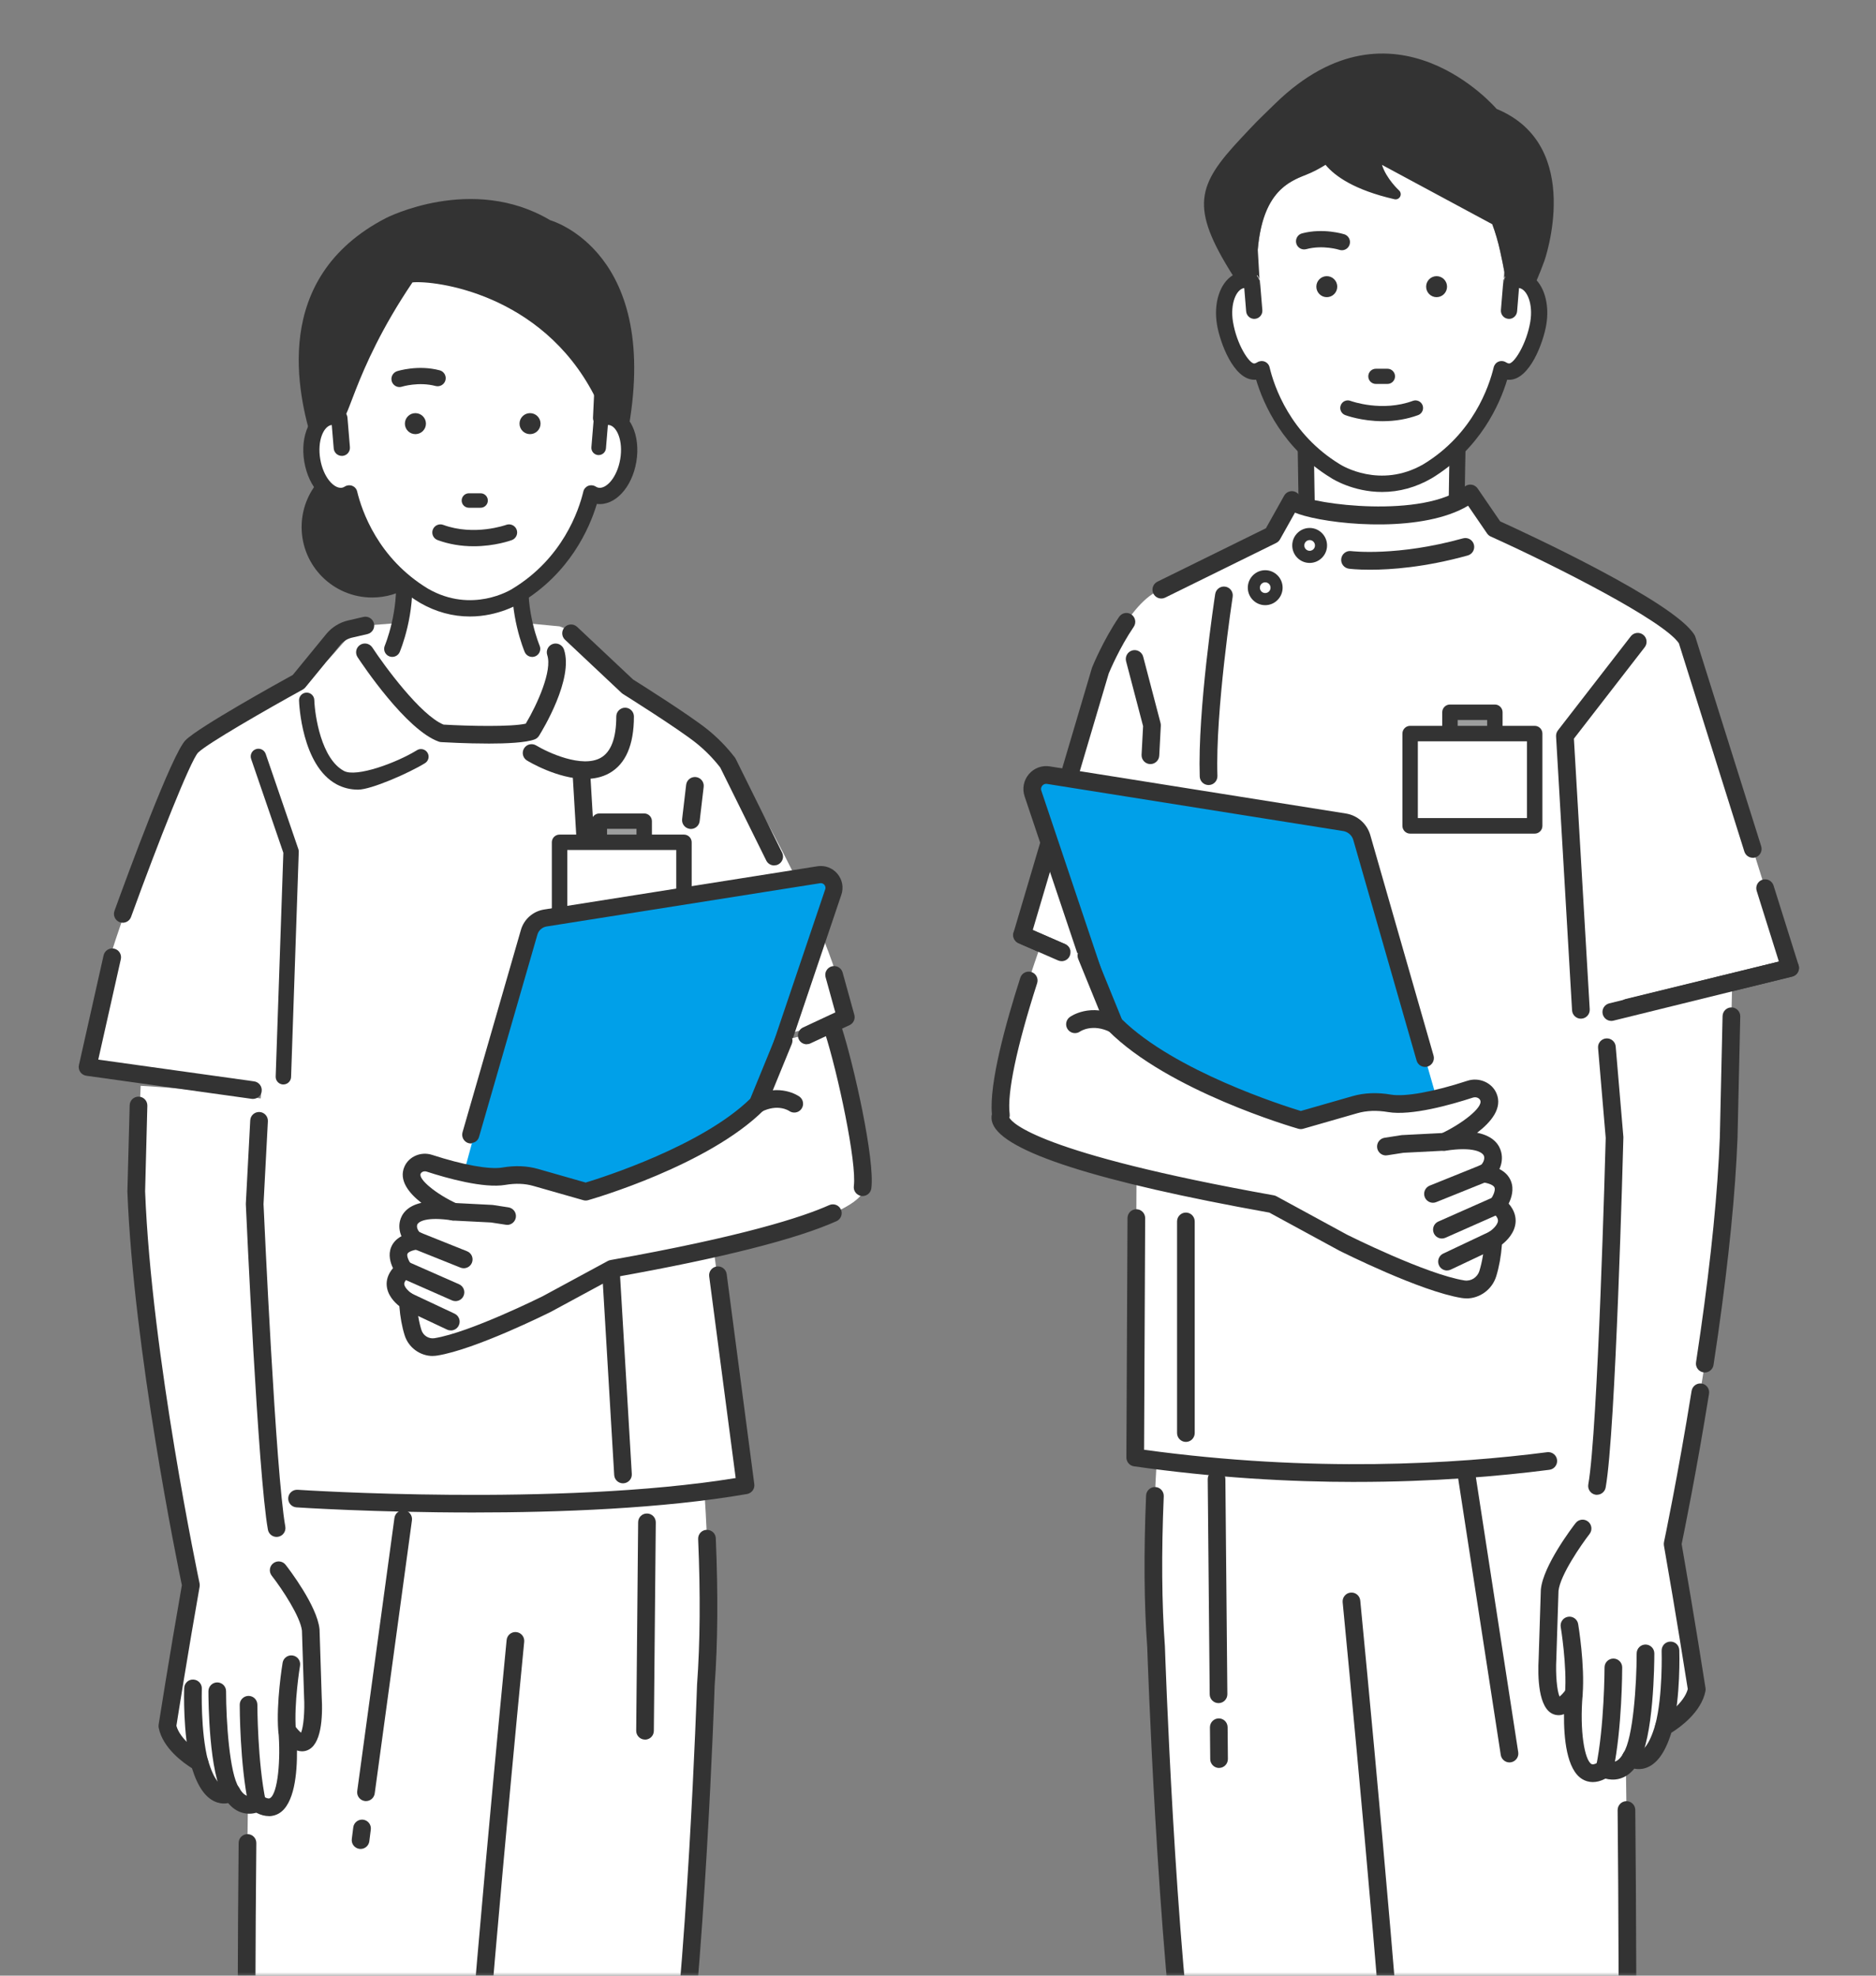 <svg width="283" height="298" viewBox="0 0 283 298" fill="none" xmlns="http://www.w3.org/2000/svg">
<rect x="0" y="0" width="283" height="298" fill="#808080" stroke="none"/>
<mask id="mask0_1174_180486" style="mask-type:alpha" maskUnits="userSpaceOnUse" x="0" y="0" width="283" height="298">
<rect width="283" height="298" fill="white"/>
</mask>
<g mask="url(#mask0_1174_180486)">
<g clip-path="url(#clip0_1174_180486)">
<path d="M52.68 74.419C52.403 74.592 52.105 74.717 51.784 74.771C50.453 74.993 49.106 74.055 48.167 72.466C46.505 74.337 45.5 76.8 45.5 79.501C45.5 85.37 50.263 90.127 56.14 90.127C58.247 90.127 60.214 89.514 61.865 88.457C55.477 83.651 53.321 77.109 52.675 74.419H52.68Z" fill="#333333"/>
<path d="M60.298 77.711C60.298 77.711 64.334 97.445 54.562 106.351H83.881C83.881 106.351 76.657 103.807 78.993 77.499L60.298 77.711Z" fill="white"/>
<path d="M105.058 397.243C101.517 395.789 98.649 394.515 96.303 393.3C98.85 392.052 100.067 390.837 100.067 390.837C93.653 376.604 101.49 321.081 101.49 321.081C105.053 297.594 106.481 254.173 106.481 254.173C107.215 244.301 106.818 233.306 106.259 224.947C110.294 224.443 112.461 224.041 112.461 224.041L103.831 160.149L128.636 153.211L127.588 153.434C126.528 141.072 109.887 113.869 109.887 113.869C107.149 109.53 97.824 104.995 94.332 102.701C93.479 102.142 92.539 101.328 91.752 100.347C90.872 99.245 90.095 98.068 89.476 97.385C88.287 96.078 86.065 95.074 84.403 94.478L76.707 93.751C72.628 93.365 68.527 93.333 64.443 93.642L55.112 94.358C53.108 95.02 51.31 97.607 49.849 99.126C48.627 100.401 46.916 101.925 45.031 102.847C39.687 105.462 28.134 112.947 26.945 116.055C26.945 116.055 13.454 149.105 12.395 161.467L39.432 164.678L32.898 224.551L37.878 225.175C36.765 236.224 38.058 248.477 38.058 248.477C36.635 269.833 37.346 368.771 37.346 368.771L38.769 395.816C40.257 396.625 41.767 397.27 43.277 397.769C43.451 399.988 44.114 402.928 45.9 406.491C45.9 406.491 46.612 408.629 46.612 415.035C46.612 415.035 43.272 435.533 66.567 432.832L71.558 427.847C71.558 427.847 73.698 420.02 67.995 411.476C67.995 411.476 64.41 407.229 64.258 397.574C66.344 396.966 68.12 396.294 69.462 395.724C68.37 398.93 68.674 402.309 73.698 403.649C73.698 403.649 82.252 403.649 86.527 407.207C86.527 407.207 99.356 417.579 112.005 411.775C114.33 410.706 115.514 408.075 114.645 405.672C113.705 403.069 111.234 399.782 105.053 397.243H105.058Z" fill="white"/>
<path d="M42.751 163.452C42.18 163.452 41.719 162.991 41.719 162.422L42.876 128.612L38.009 114.433C37.824 113.896 38.112 113.311 38.65 113.126C39.188 112.942 39.774 113.229 39.959 113.766L44.88 128.108C44.918 128.216 44.934 128.33 44.934 128.444L43.777 162.422C43.777 162.991 43.315 163.452 42.745 163.452H42.751Z" fill="#333333"/>
<path d="M42.749 163.582C42.108 163.582 41.587 163.062 41.587 162.422L42.744 128.634L37.883 114.477C37.676 113.869 37.997 113.207 38.605 113.001C38.898 112.898 39.214 112.92 39.496 113.055C39.773 113.191 39.985 113.43 40.083 113.723L45.003 128.064C45.047 128.184 45.069 128.314 45.069 128.439L43.912 162.416C43.912 163.056 43.39 163.577 42.749 163.577V163.582ZM38.985 113.202C38.888 113.202 38.79 113.218 38.692 113.251C38.22 113.413 37.97 113.923 38.133 114.395L42.999 128.574C42.999 128.574 43.005 128.601 43.005 128.618L41.848 162.427C41.848 162.926 42.25 163.327 42.749 163.327C43.249 163.327 43.651 162.926 43.651 162.427L44.808 128.449C44.808 128.352 44.791 128.254 44.759 128.157L39.838 113.815C39.762 113.587 39.599 113.403 39.382 113.299C39.257 113.24 39.121 113.207 38.985 113.207V113.202Z" fill="#333333"/>
<path d="M61.576 85.728C61.353 85.543 61.066 85.457 60.772 85.484C60.479 85.511 60.218 85.652 60.028 85.874C59.844 86.102 59.757 86.384 59.784 86.677C60.316 92.248 58.182 97.39 58.16 97.439C57.926 97.992 58.187 98.638 58.741 98.876C58.877 98.936 59.023 98.963 59.17 98.963C59.61 98.963 60.007 98.703 60.18 98.296C60.278 98.068 62.559 92.611 61.967 86.471C61.94 86.178 61.799 85.918 61.576 85.728Z" fill="#333333"/>
<path d="M59.172 99.088C59.009 99.088 58.846 99.055 58.694 98.99C58.075 98.73 57.781 98.009 58.048 97.39C58.069 97.341 60.193 92.226 59.666 86.688C59.633 86.363 59.731 86.048 59.938 85.793C60.144 85.544 60.437 85.386 60.763 85.354C61.089 85.321 61.41 85.419 61.659 85.625C61.909 85.831 62.067 86.124 62.099 86.45C62.691 92.622 60.399 98.106 60.302 98.34C60.111 98.79 59.666 99.083 59.177 99.083L59.172 99.088ZM60.883 85.603C60.85 85.603 60.818 85.603 60.79 85.603C60.53 85.63 60.296 85.75 60.133 85.951C59.97 86.151 59.889 86.401 59.916 86.661C60.454 92.264 58.303 97.434 58.281 97.482C58.075 97.976 58.303 98.546 58.797 98.757C58.917 98.806 59.047 98.833 59.177 98.833C59.568 98.833 59.921 98.6 60.074 98.242C60.171 98.014 62.436 92.584 61.855 86.477C61.828 86.216 61.708 85.983 61.507 85.82C61.334 85.674 61.116 85.598 60.888 85.598L60.883 85.603Z" fill="#333333"/>
<path d="M81.284 97.439C81.262 97.39 79.128 92.248 79.66 86.677C79.687 86.385 79.6 86.103 79.416 85.875C79.231 85.647 78.965 85.511 78.672 85.484C78.378 85.457 78.096 85.544 77.868 85.728C77.64 85.913 77.504 86.178 77.471 86.471C76.885 92.617 79.166 98.068 79.258 98.296C79.432 98.703 79.829 98.963 80.268 98.963C80.415 98.963 80.562 98.936 80.698 98.877C81.257 98.643 81.518 97.998 81.279 97.439H81.284Z" fill="#333333"/>
<path d="M80.277 99.088C79.789 99.088 79.343 98.795 79.153 98.345C79.055 98.112 76.763 92.622 77.355 86.455C77.388 86.13 77.54 85.837 77.795 85.63C78.051 85.424 78.366 85.321 78.692 85.359C79.017 85.392 79.311 85.544 79.517 85.799C79.723 86.048 79.821 86.368 79.789 86.694C79.256 92.259 81.385 97.347 81.407 97.396C81.668 98.014 81.38 98.73 80.755 98.996C80.603 99.061 80.446 99.094 80.277 99.094V99.088ZM78.567 85.603C78.344 85.603 78.127 85.679 77.953 85.826C77.752 85.994 77.627 86.222 77.605 86.482C77.024 92.584 79.289 98.019 79.387 98.247C79.539 98.605 79.892 98.839 80.283 98.839C80.413 98.839 80.538 98.811 80.663 98.763C81.157 98.556 81.391 97.982 81.179 97.488C81.152 97.428 79.007 92.291 79.544 86.661C79.571 86.401 79.49 86.151 79.327 85.951C79.164 85.75 78.93 85.625 78.67 85.603C78.637 85.603 78.605 85.603 78.572 85.603H78.567Z" fill="#333333"/>
<path d="M54.028 119.109C52.866 119.109 51.791 118.843 50.797 118.317C45.501 115.486 45.121 106.064 45.11 105.662C45.088 105.028 45.588 104.496 46.224 104.474C46.853 104.447 47.391 104.952 47.413 105.581C47.494 107.941 48.461 114.46 51.888 116.288C53.762 117.287 59.807 115.068 62.898 113.159C63.435 112.822 64.147 112.991 64.484 113.533C64.82 114.07 64.652 114.781 64.109 115.117C61.703 116.603 55.984 119.109 54.028 119.109Z" fill="#333333"/>
<path d="M63.964 89.872C55.942 85.028 53.395 77.385 52.683 74.418C52.406 74.592 52.108 74.717 51.787 74.771C49.75 75.113 47.654 72.731 47.1 69.455C46.546 66.179 47.746 63.244 49.783 62.897C50.255 62.821 50.728 62.892 51.19 63.082C55.209 48.637 59.429 43.034 61.656 41.124C70.264 37.214 84.527 47.682 90.849 59.55L90.681 63.082C91.137 62.892 91.615 62.816 92.088 62.897C94.124 63.239 95.325 66.179 94.771 69.455C94.217 72.731 92.12 75.113 90.083 74.771C89.763 74.717 89.464 74.592 89.187 74.418C88.476 77.38 85.928 85.028 77.906 89.872C77.906 89.872 71.345 94.103 63.964 89.872Z" fill="white"/>
<path d="M49.785 62.903C50.257 62.827 50.73 62.898 51.191 63.087C52.484 64.959 52.891 56.405 62.222 42.595C65.498 42.269 81.639 44.184 89.624 59.6L90.683 63.082C91.139 62.892 91.617 62.816 92.089 62.898C93.273 63.098 94.175 64.183 94.609 65.702C100.024 37.908 82.997 33.216 82.997 33.216C71.206 26.213 58.214 32.896 58.214 32.896C40.693 41.971 45.021 59.659 47.075 66.499C47.395 64.574 48.394 63.131 49.779 62.898L49.785 62.903Z" fill="#333333"/>
<path d="M62.664 62.317C63.538 62.317 64.255 63.028 64.255 63.901C64.255 64.774 63.544 65.485 62.664 65.485C61.784 65.485 61.078 64.774 61.078 63.901C61.078 63.028 61.79 62.317 62.664 62.317Z" fill="#333333"/>
<path d="M79.957 62.317C80.837 62.317 81.543 63.028 81.543 63.901C81.543 64.774 80.832 65.485 79.957 65.485C79.083 65.485 78.371 64.774 78.371 63.901C78.371 63.028 79.083 62.317 79.957 62.317Z" fill="#333333"/>
<path d="M66.972 56.491C66.825 56.236 66.586 56.057 66.303 55.982C63.094 55.13 60.068 56.074 59.944 56.112C59.368 56.296 59.047 56.914 59.232 57.495C59.379 57.951 59.797 58.26 60.28 58.26C60.394 58.26 60.503 58.243 60.611 58.206C60.639 58.2 63.175 57.419 65.739 58.102C66.325 58.254 66.928 57.907 67.086 57.321C67.162 57.039 67.124 56.741 66.972 56.486V56.491Z" fill="#333333"/>
<path d="M60.273 58.385C59.735 58.385 59.268 58.043 59.105 57.533C58.899 56.893 59.257 56.199 59.898 55.992C60.029 55.949 63.07 54.994 66.329 55.857C66.644 55.938 66.91 56.144 67.073 56.426C67.236 56.708 67.279 57.039 67.198 57.354C67.024 58.005 66.351 58.395 65.699 58.222C63.173 57.549 60.664 58.314 60.637 58.325C60.517 58.363 60.392 58.385 60.268 58.385H60.273ZM63.45 55.748C61.511 55.748 60.061 56.204 59.974 56.231C59.464 56.394 59.176 56.942 59.344 57.457C59.475 57.864 59.849 58.135 60.273 58.135C60.371 58.135 60.474 58.119 60.566 58.092C60.593 58.081 63.157 57.294 65.764 57.989C66.285 58.13 66.818 57.815 66.959 57.3C67.024 57.05 66.992 56.784 66.861 56.562C66.731 56.34 66.519 56.177 66.269 56.112C65.286 55.851 64.319 55.759 63.45 55.759V55.748Z" fill="#333333"/>
<path d="M77.824 79.93C77.612 79.366 76.977 79.078 76.412 79.284C76.363 79.3 71.551 81.014 66.82 79.284C66.25 79.078 65.62 79.366 65.408 79.935C65.305 80.212 65.321 80.51 65.441 80.776C65.566 81.042 65.783 81.242 66.06 81.345C67.733 81.958 69.547 82.267 71.459 82.267C74.668 82.267 77.08 81.378 77.178 81.34C77.455 81.237 77.672 81.031 77.791 80.765C77.911 80.499 77.922 80.201 77.819 79.924L77.824 79.93Z" fill="#333333"/>
<path d="M71.457 82.398C69.534 82.398 67.698 82.083 66.014 81.465C65.71 81.351 65.46 81.128 65.325 80.83C65.189 80.532 65.173 80.201 65.287 79.897C65.401 79.593 65.624 79.344 65.922 79.208C66.221 79.073 66.552 79.056 66.856 79.17C71.56 80.895 76.312 79.186 76.361 79.17C76.991 78.937 77.697 79.257 77.936 79.886C78.05 80.19 78.04 80.526 77.904 80.825C77.768 81.123 77.523 81.351 77.219 81.465C77.116 81.503 74.677 82.398 71.457 82.398ZM66.438 79.344C66.297 79.344 66.161 79.376 66.031 79.436C65.792 79.544 65.613 79.74 65.526 79.984C65.433 80.228 65.444 80.494 65.553 80.727C65.662 80.966 65.857 81.145 66.101 81.231C67.758 81.839 69.561 82.148 71.457 82.148C74.639 82.148 77.035 81.269 77.132 81.231C77.377 81.139 77.572 80.96 77.676 80.722C77.784 80.483 77.79 80.222 77.703 79.978C77.513 79.479 76.953 79.224 76.448 79.409C76.399 79.425 71.587 81.172 66.769 79.409C66.661 79.371 66.547 79.349 66.433 79.349L66.438 79.344Z" fill="#333333"/>
<path d="M70.736 76.463H72.501C73.034 76.463 73.468 76.03 73.468 75.498C73.468 74.966 73.034 74.532 72.501 74.532H70.736C70.204 74.532 69.769 74.966 69.769 75.498C69.769 76.03 70.204 76.463 70.736 76.463Z" fill="#333333"/>
<path d="M72.501 76.588H70.736C70.133 76.588 69.644 76.1 69.644 75.498C69.644 74.896 70.133 74.408 70.736 74.408H72.501C73.104 74.408 73.593 74.896 73.593 75.498C73.593 76.1 73.104 76.588 72.501 76.588ZM70.736 74.657C70.275 74.657 69.894 75.037 69.894 75.498C69.894 75.959 70.275 76.339 70.736 76.339H72.501C72.963 76.339 73.343 75.959 73.343 75.498C73.343 75.037 72.963 74.657 72.501 74.657H70.736Z" fill="#333333"/>
<path d="M92.288 61.699C92.184 61.682 92.081 61.672 91.973 61.661L92.07 59.616C92.114 58.395 91.066 58.113 91.049 58.108C90.713 58.043 90.419 58.108 90.18 58.292C89.681 58.688 89.621 59.513 89.615 59.61L89.453 63.033C89.447 63.201 89.48 63.364 89.539 63.516L89.213 67.459C89.165 68.061 89.615 68.593 90.218 68.642C90.251 68.642 90.278 68.642 90.311 68.642C90.881 68.642 91.359 68.197 91.408 67.633L91.701 64.107C91.761 64.107 91.826 64.096 91.886 64.107C93.053 64.302 94.031 66.467 93.564 69.255C93.091 72.037 91.468 73.762 90.289 73.567C90.142 73.54 90.001 73.48 89.844 73.382C89.518 73.176 89.089 73.138 88.73 73.285C88.366 73.431 88.089 73.751 88.002 74.131C87.307 77.022 84.874 84.237 77.275 88.825C77.031 88.983 71.187 92.584 64.593 88.814C57.006 84.231 54.572 77.017 53.877 74.131C53.785 73.746 53.513 73.431 53.144 73.285C52.78 73.138 52.362 73.176 52.031 73.382C51.873 73.48 51.732 73.54 51.585 73.567C50.412 73.757 48.783 72.037 48.31 69.255C47.843 66.467 48.815 64.308 49.989 64.107C50.005 64.107 50.026 64.107 50.048 64.107L50.342 67.644C50.396 68.273 50.928 68.766 51.564 68.766C51.596 68.766 51.629 68.766 51.667 68.766C52.34 68.712 52.84 68.121 52.786 67.448L52.416 62.99C52.389 62.664 52.237 62.366 51.987 62.154C51.737 61.943 51.422 61.845 51.096 61.867C51.004 61.872 50.912 61.894 50.83 61.921L50.521 61.699C50.483 61.672 50.434 61.655 50.385 61.65C50.124 61.634 49.858 61.65 49.592 61.693C46.849 62.154 45.225 65.658 45.904 69.662C46.567 73.583 49.174 76.333 51.857 76.002C52.97 79.696 55.93 86.444 63.366 90.935C65.745 92.302 68.276 92.991 70.883 92.991C75.282 92.991 78.449 90.99 78.574 90.908C85.971 86.444 88.926 79.702 90.039 76.008C92.728 76.344 95.329 73.589 95.992 69.667C96.665 65.664 95.047 62.165 92.304 61.699H92.288Z" fill="#333333"/>
<path d="M73.598 112.155C70.34 112.155 67.162 111.971 66.549 111.938C66.424 111.933 66.299 111.905 66.179 111.862C61.269 110.11 54.676 100.238 53.937 99.121C53.535 98.508 53.703 97.683 54.317 97.282C54.931 96.88 55.757 97.048 56.164 97.661C58 100.455 63.447 107.886 66.907 109.296C70.774 109.524 77.107 109.654 79.312 109.155C81.072 106.205 83.337 101.149 82.555 98.817C82.321 98.117 82.701 97.368 83.397 97.135C84.092 96.902 84.847 97.282 85.08 97.976C86.558 102.408 81.849 110.126 81.311 110.989C81.153 111.238 80.925 111.428 80.648 111.531C79.328 112.025 76.428 112.16 73.593 112.16L73.598 112.155Z" fill="#333333"/>
<path d="M47.175 255.849L46.855 245.863C46.534 242.641 42.015 236.843 42.015 236.843L40.837 221.579C39.37 213.426 38.257 181.672 38.257 181.672L39.077 169.061L39.74 165.758C29.925 164.212 21.219 163.778 21.219 163.778L20.551 179.714C21.518 204.845 28.796 239.094 28.796 239.094C26.862 250.051 25.249 260.357 25.249 260.357C25.895 263.579 30.088 265.835 30.088 265.835C32.022 272.599 34.928 270.348 34.928 270.348C36.541 273.25 38.8 271.959 38.8 271.959C44.606 275.827 43.319 261.002 43.319 261.002C47.838 267.126 47.191 255.849 47.191 255.849H47.175Z" fill="white"/>
<path d="M40.537 273.934C39.999 273.934 39.374 273.798 38.663 273.429C38.136 273.576 37.397 273.668 36.572 273.435C35.752 273.207 35.029 272.713 34.421 271.975C33.954 272.073 33.384 272.078 32.754 271.872C31.119 271.341 29.875 269.648 28.957 266.714C27.719 265.944 24.558 263.714 23.939 260.617C23.906 260.465 23.906 260.308 23.928 260.151C23.944 260.047 25.541 249.861 27.436 239.115C26.768 235.915 20.137 203.581 19.219 179.763C19.219 179.736 19.219 179.703 19.219 179.676L19.561 166.712C19.583 165.98 20.169 165.405 20.93 165.416C21.663 165.438 22.244 166.045 22.228 166.783L21.891 179.703C22.847 204.433 30.032 238.475 30.103 238.817C30.141 238.985 30.141 239.159 30.114 239.327C28.37 249.199 26.872 258.653 26.611 260.313C27.17 262.364 29.745 264.143 30.728 264.669C31.043 264.837 31.276 265.13 31.38 265.477C32.286 268.65 33.286 269.236 33.568 269.345C33.867 269.453 34.106 269.312 34.155 269.28C34.465 269.041 34.839 268.96 35.225 269.041C35.605 269.117 35.92 269.372 36.105 269.708C36.914 271.162 37.75 271.015 38.174 270.798C38.614 270.549 39.13 270.581 39.548 270.858C39.803 271.026 40.434 271.406 40.727 271.232C41.933 270.522 42.362 265.336 41.998 261.127C41.949 260.536 42.297 259.977 42.856 259.765C43.415 259.554 44.045 259.738 44.398 260.221C44.871 260.861 45.208 261.192 45.414 261.355C45.783 260.498 45.995 258.127 45.87 255.93L45.55 245.961C45.311 243.878 42.633 239.777 40.987 237.667C40.537 237.087 40.64 236.251 41.221 235.801C41.802 235.351 42.639 235.454 43.089 236.034C43.578 236.658 47.853 242.24 48.2 245.738C48.2 245.765 48.2 245.798 48.206 245.825L48.526 255.811C48.716 259.109 48.483 263.248 46.299 264.034C45.773 264.224 45.267 264.192 44.8 264.034C44.833 267.462 44.42 272.144 42.085 273.527C41.699 273.755 41.188 273.944 40.553 273.944L40.537 273.934Z" fill="#333333"/>
<path d="M43.301 262.337C42.612 262.337 42.031 261.805 41.976 261.111C41.645 256.809 42.595 251.043 42.633 250.805C42.753 250.078 43.443 249.59 44.165 249.714C44.893 249.834 45.382 250.517 45.262 251.244C45.251 251.298 44.323 256.934 44.632 260.91C44.687 261.642 44.138 262.282 43.405 262.337C43.372 262.337 43.334 262.337 43.301 262.337Z" fill="#333333"/>
<path d="M38.787 273.288C38.168 273.288 37.62 272.86 37.484 272.23C36.18 266.047 36.164 257.498 36.164 257.135C36.164 256.402 36.761 255.806 37.495 255.806C38.228 255.806 38.825 256.402 38.825 257.135C38.825 257.221 38.842 265.77 40.086 271.682C40.238 272.404 39.776 273.104 39.059 273.255C38.967 273.277 38.874 273.283 38.782 273.283L38.787 273.288Z" fill="#333333"/>
<path d="M34.923 271.677C34.494 271.677 34.07 271.471 33.815 271.086C31.507 267.63 31.441 256.37 31.441 255.1C31.441 254.368 32.039 253.771 32.772 253.771C33.505 253.771 34.103 254.368 34.103 255.1C34.103 259.597 34.63 267.511 36.031 269.61C36.438 270.223 36.275 271.048 35.661 271.455C35.433 271.606 35.178 271.677 34.923 271.677Z" fill="#333333"/>
<path d="M30.081 267.169C29.489 267.169 28.951 266.773 28.794 266.177C27.577 261.534 27.773 254.905 27.784 254.629C27.805 253.896 28.419 253.3 29.158 253.343C29.891 253.365 30.472 253.983 30.445 254.715C30.445 254.78 30.249 261.235 31.368 265.504C31.553 266.215 31.129 266.942 30.418 267.126C30.304 267.153 30.19 267.169 30.081 267.169Z" fill="#333333"/>
<path d="M41.724 231.825C41.094 231.825 40.529 231.375 40.415 230.729C38.911 222.381 37.162 183.332 37.086 181.672C37.086 181.629 37.086 181.586 37.086 181.542L37.749 168.99C37.787 168.258 38.411 167.7 39.15 167.732C39.883 167.77 40.448 168.399 40.41 169.132L39.753 181.618C39.834 183.452 41.594 222.235 43.039 230.257C43.169 230.979 42.686 231.673 41.963 231.803C41.882 231.82 41.806 231.825 41.724 231.825Z" fill="#333333"/>
<path d="M38.151 165.758C38.091 165.758 38.026 165.758 37.967 165.747L13.026 162.264C12.656 162.21 12.325 162.009 12.113 161.706C11.902 161.402 11.825 161.022 11.907 160.659L15.627 144.099C15.79 143.383 16.502 142.932 17.219 143.09C17.936 143.252 18.387 143.963 18.229 144.679L14.824 159.829L38.336 163.111C39.064 163.214 39.574 163.886 39.471 164.613C39.379 165.28 38.808 165.758 38.151 165.758Z" fill="#333333"/>
<path d="M18.516 139.184C18.364 139.184 18.212 139.157 18.065 139.103C17.376 138.853 17.017 138.088 17.267 137.4C19.271 131.872 25.957 113.679 27.994 111.645C29.971 109.671 41.931 103.037 44.168 101.806L49.225 95.627C50.056 94.613 51.218 93.892 52.5 93.593L54.819 93.056C55.536 92.888 56.253 93.338 56.416 94.049C56.584 94.765 56.134 95.481 55.422 95.644L53.103 96.181C52.397 96.343 51.751 96.745 51.289 97.309L46.069 103.682C45.961 103.813 45.83 103.926 45.678 104.008C40.285 106.975 31.226 112.177 29.879 113.527C28.733 114.742 23.839 127.077 19.771 138.305C19.575 138.848 19.065 139.184 18.516 139.184Z" fill="#333333"/>
<path d="M93.985 223.743C93.284 223.743 92.698 223.201 92.654 222.49L86.354 116.299C86.311 115.567 86.87 114.938 87.603 114.895C88.347 114.846 88.966 115.41 89.01 116.142L95.31 222.333C95.354 223.065 94.794 223.694 94.061 223.738C94.034 223.738 94.007 223.738 93.98 223.738L93.985 223.743Z" fill="#333333"/>
<path d="M116.787 130.543C116.298 130.543 115.826 130.272 115.592 129.8L108.651 115.773C107.587 114.401 106.37 113.164 105.034 112.09C102.258 109.871 94.063 104.735 93.981 104.686C93.905 104.642 93.84 104.588 93.775 104.529L85.231 96.495C84.694 95.991 84.672 95.15 85.177 94.613C85.682 94.076 86.524 94.054 87.062 94.559L95.507 102.5C96.55 103.151 103.953 107.816 106.701 110.012C108.238 111.244 109.634 112.67 110.851 114.254C110.905 114.325 110.949 114.395 110.987 114.471L117.988 128.618C118.313 129.274 118.042 130.071 117.385 130.397C117.195 130.489 116.994 130.532 116.798 130.532L116.787 130.543Z" fill="#333333"/>
<path d="M88.303 117.493C84.121 117.493 79.732 114.862 79.499 114.715C78.868 114.336 78.673 113.517 79.053 112.887C79.433 112.258 80.253 112.063 80.883 112.443C82.632 113.5 87.787 115.898 90.616 114.308C92.175 113.43 92.968 111.336 92.968 108.076C92.968 107.344 93.566 106.747 94.299 106.747C95.032 106.747 95.629 107.344 95.629 108.076C95.629 112.372 94.38 115.247 91.915 116.63C90.806 117.248 89.563 117.493 88.297 117.493H88.303Z" fill="#333333"/>
<path d="M104.225 125.038C104.176 125.038 104.122 125.038 104.068 125.027C103.34 124.94 102.813 124.278 102.9 123.551L103.508 118.377C103.595 117.65 104.252 117.129 104.986 117.211C105.713 117.297 106.24 117.959 106.153 118.686L105.545 123.861C105.464 124.539 104.888 125.038 104.225 125.038Z" fill="#333333"/>
<path d="M101.911 157.806C101.341 157.806 100.879 157.345 100.879 156.775V131.552C100.879 130.983 101.341 130.522 101.911 130.522C102.481 130.522 102.943 130.983 102.943 131.552V156.775C102.943 157.345 102.481 157.806 101.911 157.806Z" fill="#333333"/>
<path d="M101.912 157.936C101.271 157.936 100.75 157.415 100.75 156.775V131.552C100.75 130.912 101.271 130.392 101.912 130.392C102.553 130.392 103.075 130.912 103.075 131.552V156.775C103.075 157.415 102.553 157.936 101.912 157.936ZM101.912 130.647C101.413 130.647 101.011 131.048 101.011 131.547V156.77C101.011 157.269 101.413 157.67 101.912 157.67C102.412 157.67 102.814 157.269 102.814 156.77V131.547C102.814 131.048 102.412 130.647 101.912 130.647Z" fill="#333333"/>
<path d="M97.178 123.861H90.41V128.813H97.178V123.861Z" fill="#9D9E9E"/>
<path d="M97.178 129.844H90.411C89.841 129.844 89.379 129.383 89.379 128.813V123.861C89.379 123.291 89.841 122.83 90.411 122.83H97.178C97.749 122.83 98.21 123.291 98.21 123.861V128.813C98.21 129.383 97.749 129.844 97.178 129.844ZM91.443 127.777H96.146V124.886H91.443V127.777Z" fill="#333333"/>
<path d="M97.18 129.974H90.412C89.771 129.974 89.25 129.453 89.25 128.813V123.861C89.25 123.221 89.771 122.7 90.412 122.7H97.18C97.821 122.7 98.342 123.221 98.342 123.861V128.813C98.342 129.453 97.821 129.974 97.18 129.974ZM90.412 122.96C89.913 122.96 89.511 123.362 89.511 123.861V128.813C89.511 129.312 89.913 129.714 90.412 129.714H97.18C97.679 129.714 98.081 129.312 98.081 128.813V123.861C98.081 123.362 97.679 122.96 97.18 122.96H90.412ZM96.148 127.907H91.444C91.374 127.907 91.314 127.848 91.314 127.777V124.886C91.314 124.815 91.374 124.756 91.444 124.756H96.148C96.218 124.756 96.278 124.815 96.278 124.886V127.777C96.278 127.848 96.218 127.907 96.148 127.907ZM91.575 127.647H96.017V125.016H91.575V127.647Z" fill="#333333"/>
<path d="M103.177 127.05H84.406V140.877H103.177V127.05Z" fill="white"/>
<path d="M103.178 141.907H84.407C83.837 141.907 83.375 141.446 83.375 140.877V127.05C83.375 126.481 83.837 126.02 84.407 126.02H103.178C103.748 126.02 104.21 126.481 104.21 127.05V140.877C104.21 141.446 103.748 141.907 103.178 141.907ZM85.444 139.846H102.146V128.081H85.444V139.846Z" fill="#333333"/>
<path d="M103.179 142.037H84.408C83.767 142.037 83.246 141.517 83.246 140.877V127.05C83.246 126.41 83.767 125.889 84.408 125.889H103.179C103.82 125.889 104.341 126.41 104.341 127.05V140.877C104.341 141.517 103.82 142.037 103.179 142.037ZM84.408 126.15C83.909 126.15 83.507 126.551 83.507 127.05V140.877C83.507 141.376 83.909 141.777 84.408 141.777H103.179C103.679 141.777 104.081 141.376 104.081 140.877V127.05C104.081 126.551 103.679 126.15 103.179 126.15H84.408ZM102.147 139.976H85.446C85.375 139.976 85.315 139.917 85.315 139.846V128.081C85.315 128.01 85.375 127.951 85.446 127.951H102.147C102.218 127.951 102.277 128.01 102.277 128.081V139.846C102.277 139.917 102.218 139.976 102.147 139.976ZM85.576 139.716H102.017V128.211H85.576V139.716Z" fill="#333333"/>
<path d="M116.022 163.078L125.663 134.536C126.13 133.147 124.957 131.758 123.512 131.992L82.266 138.517C81.126 138.696 80.186 139.52 79.866 140.632L64.805 192.835L110.189 181.846L116.022 163.073V163.078Z" fill="white"/>
<path d="M110.194 183.18C110.064 183.18 109.928 183.159 109.797 183.121C109.097 182.904 108.7 182.155 108.918 181.455L114.751 162.682L124.402 134.107C124.5 133.82 124.375 133.614 124.288 133.51C124.207 133.413 124.022 133.25 123.718 133.299L82.472 139.824C81.842 139.922 81.321 140.383 81.147 140.996L72.338 171.524C72.131 172.229 71.398 172.636 70.686 172.435C69.98 172.234 69.573 171.497 69.774 170.786L78.584 140.258C79.045 138.658 80.409 137.459 82.054 137.194L123.3 130.668C124.446 130.489 125.575 130.907 126.319 131.791C127.069 132.675 127.292 133.858 126.922 134.953L117.282 163.496L111.459 182.237C111.28 182.806 110.753 183.175 110.188 183.175L110.194 183.18Z" fill="#333333"/>
<path d="M123.508 131.992L82.263 138.517C81.122 138.696 80.183 139.52 79.862 140.632L68.375 182.768L110.191 181.851L116.024 163.078L125.665 134.536C126.132 133.147 124.959 131.758 123.514 131.992H123.508Z" fill="white"/>
<path d="M123.508 131.992L82.263 138.517C81.122 138.696 80.183 139.52 79.862 140.632L68.375 182.768L110.191 181.851L116.024 163.078L125.665 134.536C126.132 133.147 124.959 131.758 123.514 131.992H123.508Z" fill="#00A0E9"/>
<path d="M110.191 183.099C110.066 183.099 109.941 183.083 109.821 183.045C109.164 182.839 108.795 182.144 109.001 181.483L114.834 162.709L124.486 134.14C124.6 133.803 124.432 133.554 124.355 133.462C124.279 133.369 124.062 133.169 123.709 133.223L82.464 139.748C81.801 139.851 81.252 140.334 81.068 140.98L72.258 171.507C72.068 172.169 71.378 172.549 70.71 172.359C70.048 172.169 69.667 171.475 69.858 170.813L78.667 140.285C79.118 138.718 80.454 137.535 82.073 137.28L123.318 130.755C124.432 130.576 125.534 130.988 126.262 131.851C126.99 132.713 127.207 133.863 126.848 134.932L117.208 163.474L111.385 182.215C111.217 182.752 110.728 183.094 110.196 183.094L110.191 183.099Z" fill="#333333"/>
<path d="M124.504 155.294C124.504 155.294 130.946 172.923 130.126 179.074C130.126 179.074 133.825 183.994 92.34 191.382L82.482 196.714C82.482 196.714 71.353 202.279 65.765 203.169C64.244 203.408 62.777 202.475 62.321 201.005C61.984 199.92 61.653 198.379 61.539 196.302C61.539 196.302 57.732 194.034 60.99 191.518C60.99 191.518 58.085 187.845 62.908 187.14C61.262 186.549 59.584 181.434 68.383 182.763C68.383 182.763 60.99 179.373 62.245 176.509C62.663 175.559 63.793 175.142 64.782 175.462C67.155 176.232 72.934 177.941 76.014 177.42C77.616 177.149 79.256 177.154 80.82 177.604L88.37 179.758C88.37 179.758 106.103 174.686 114.321 166.485L118.226 156.954L124.504 155.294Z" fill="white"/>
<path d="M130.123 179.08C130.661 175.055 127.522 160.995 125.675 155.3L118.218 156.96L114.313 166.49C106.101 174.692 88.362 179.763 88.362 179.763L80.812 177.61C79.248 177.165 77.608 177.154 76.006 177.425C72.926 177.951 67.147 176.237 64.774 175.467C63.785 175.147 62.656 175.559 62.237 176.514C60.983 179.378 68.375 182.768 68.375 182.768C59.576 181.434 61.254 186.554 62.9 187.146C58.077 187.845 60.983 191.523 60.983 191.523C57.724 194.045 61.531 196.307 61.531 196.307C61.645 198.385 61.977 199.925 62.313 201.01C62.77 202.48 64.236 203.413 65.757 203.174C71.346 202.285 82.475 196.719 82.475 196.719L92.332 191.387C133.817 184.005 130.118 179.08 130.118 179.08H130.123Z" fill="white"/>
<path d="M130.129 180.408C130.069 180.408 130.009 180.408 129.949 180.398C129.222 180.3 128.706 179.633 128.803 178.906C129.27 175.402 126.403 161.879 124.409 155.706C124.181 155.007 124.567 154.258 125.268 154.03C125.968 153.808 126.718 154.188 126.946 154.887C128.825 160.697 132.013 174.984 131.443 179.253C131.356 179.92 130.78 180.408 130.123 180.408H130.129Z" fill="#333333"/>
<path d="M65.287 204.535C63.38 204.535 61.626 203.277 61.039 201.4C60.637 200.115 60.371 198.645 60.241 197.023C59.519 196.453 58.427 195.352 58.334 193.855C58.291 193.183 58.454 192.255 59.285 191.284C58.889 190.465 58.541 189.288 58.997 188.143C59.28 187.433 59.806 186.874 60.561 186.467C60.257 185.762 60.143 184.943 60.344 184.14C60.578 183.213 61.322 181.938 63.565 181.434C61.68 179.964 60.111 178.022 61.012 175.971C61.686 174.436 63.516 173.655 65.178 174.198C69.876 175.722 73.835 176.438 75.775 176.107C77.703 175.776 79.522 175.852 81.173 176.324L88.353 178.374C90.863 177.615 105.869 172.858 113.18 165.73L116.982 156.449C117.259 155.771 118.036 155.446 118.72 155.723C119.399 155.999 119.725 156.775 119.448 157.458L115.543 166.989C115.478 167.152 115.374 167.298 115.249 167.423C106.885 175.776 89.462 180.826 88.723 181.032C88.484 181.103 88.228 181.103 87.99 181.032L80.44 178.879C79.174 178.515 77.757 178.467 76.225 178.727C72.972 179.28 67.394 177.713 64.363 176.725C63.994 176.606 63.587 176.747 63.456 177.04C63.087 177.881 65.797 180.115 68.926 181.553C69.528 181.83 69.833 182.508 69.642 183.142C69.452 183.777 68.822 184.173 68.165 184.075C64.401 183.506 63.103 184.232 62.935 184.753C62.788 185.198 63.157 185.789 63.353 185.892C63.929 186.098 64.282 186.668 64.217 187.275C64.157 187.883 63.679 188.366 63.076 188.453C62.022 188.604 61.55 188.908 61.463 189.125C61.322 189.472 61.691 190.27 62.017 190.693C62.468 191.273 62.365 192.114 61.783 192.564C61.474 192.803 60.958 193.269 60.98 193.692C61.012 194.229 61.8 194.924 62.196 195.157C62.576 195.385 62.821 195.786 62.843 196.226C62.935 197.885 63.179 199.361 63.57 200.608C63.831 201.454 64.678 201.986 65.537 201.85C70.859 201.004 81.76 195.575 81.868 195.52L91.688 190.205C91.813 190.139 91.949 190.091 92.09 190.064C111.974 186.522 121.012 183.603 125.096 181.775C125.77 181.477 126.557 181.775 126.856 182.442C127.155 183.115 126.856 183.902 126.188 184.2C120.083 186.934 108.84 189.776 92.775 192.64L83.107 197.869C82.607 198.119 71.69 203.559 65.96 204.47C65.732 204.508 65.504 204.525 65.281 204.525L65.287 204.535Z" fill="#333333"/>
<path d="M69.953 191.3C69.79 191.3 69.621 191.268 69.458 191.203L62.403 188.377C61.719 188.106 61.387 187.33 61.664 186.646C61.936 185.963 62.712 185.632 63.397 185.909L70.452 188.735C71.136 189.006 71.468 189.782 71.191 190.465C70.984 190.986 70.485 191.3 69.953 191.3Z" fill="#333333"/>
<path d="M68.713 196.258C68.533 196.258 68.349 196.22 68.175 196.144L60.446 192.738C59.773 192.439 59.468 191.658 59.767 190.986C60.066 190.313 60.853 190.009 61.522 190.308L69.25 193.714C69.924 194.012 70.228 194.793 69.929 195.466C69.712 195.965 69.223 196.258 68.713 196.258Z" fill="#333333"/>
<path d="M68.005 200.679C67.815 200.679 67.62 200.641 67.441 200.554L60.966 197.511C60.304 197.196 60.016 196.404 60.331 195.743C60.646 195.076 61.439 194.793 62.102 195.108L68.576 198.151C69.238 198.466 69.526 199.258 69.211 199.919C68.983 200.402 68.505 200.684 68.005 200.684V200.679Z" fill="#333333"/>
<path d="M76.508 184.753C76.442 184.753 76.372 184.753 76.301 184.737L74.064 184.395L68.301 184.102C67.568 184.064 67.003 183.44 67.041 182.708C67.079 181.976 67.698 181.412 68.437 181.45L74.264 181.748C74.308 181.748 74.357 181.754 74.4 181.764L76.703 182.117C77.431 182.231 77.931 182.909 77.817 183.636C77.713 184.292 77.149 184.764 76.502 184.764L76.508 184.753Z" fill="#333333"/>
<path d="M114.317 167.819C113.828 167.819 113.355 167.547 113.122 167.081C112.791 166.425 113.062 165.627 113.719 165.296C117.657 163.327 120.481 165.324 120.601 165.41C121.193 165.844 121.329 166.674 120.894 167.271C120.465 167.862 119.645 167.992 119.047 167.575C118.95 167.51 117.331 166.468 114.909 167.678C114.719 167.775 114.512 167.819 114.317 167.819Z" fill="#333333"/>
<path d="M71.342 228.142C56.488 228.142 44.93 227.383 44.718 227.366C43.985 227.317 43.431 226.683 43.48 225.95C43.528 225.218 44.169 224.67 44.897 224.714C45.294 224.741 84.193 227.301 110.98 222.945L106.983 192.526C106.885 191.799 107.401 191.132 108.129 191.035C108.856 190.937 109.524 191.452 109.622 192.179L113.788 223.868C113.88 224.573 113.397 225.229 112.696 225.354C100.009 227.556 84.399 228.142 71.342 228.142Z" fill="#333333"/>
<path d="M121.697 157.518C121.198 157.518 120.714 157.236 120.492 156.753C120.182 156.086 120.47 155.294 121.133 154.985L126.01 152.707L124.543 147.402C124.348 146.691 124.766 145.959 125.472 145.764C126.184 145.568 126.917 145.986 127.112 146.691L128.878 153.076C129.051 153.699 128.747 154.361 128.155 154.632L122.257 157.382C122.072 157.469 121.882 157.507 121.692 157.507L121.697 157.518Z" fill="#333333"/>
<path d="M37.299 361.953C36.566 361.953 35.974 361.362 35.968 360.629C35.882 345.219 35.713 306.311 36.001 277.975C36.006 277.242 36.604 276.656 37.332 276.656H37.348C38.081 276.662 38.673 277.264 38.668 278.002C38.38 306.316 38.548 345.208 38.635 360.613C38.635 361.345 38.049 361.947 37.31 361.953H37.304H37.299Z" fill="#333333"/>
<path d="M52.982 400.639C48.235 400.639 43.102 399.695 38.138 396.988C37.731 396.766 37.47 396.354 37.448 395.893L36.025 368.847C35.987 368.115 36.552 367.486 37.285 367.448C38.024 367.41 38.649 367.974 38.687 368.706L40.072 394.998C54.752 402.456 71.459 393.332 71.628 393.24C71.926 393.072 72.279 393.029 72.611 393.115C87.9 397.075 96.183 392.15 98.469 390.441C92.669 374.76 99.86 323.137 100.175 320.902C103.689 297.746 105.139 254.569 105.15 254.135C105.617 247.821 105.671 240.439 105.318 232.14C105.286 231.408 105.856 230.784 106.594 230.757C107.344 230.74 107.952 231.294 107.979 232.031C108.338 240.428 108.278 247.914 107.806 254.282C107.795 254.661 106.339 297.996 102.803 321.293C102.727 321.83 95.091 376.577 101.277 390.306C101.505 390.81 101.397 391.401 101.006 391.792C100.636 392.161 91.838 400.661 72.442 395.828C70.411 396.88 62.459 400.65 52.976 400.65L52.982 400.639Z" fill="#333333"/>
<path d="M54.394 278.891C54.34 278.891 54.286 278.891 54.226 278.881C53.498 278.788 52.977 278.127 53.069 277.394L53.292 275.631C53.384 274.905 54.052 274.389 54.78 274.476C55.508 274.568 56.029 275.23 55.937 275.962L55.714 277.725C55.633 278.398 55.057 278.891 54.394 278.891Z" fill="#333333"/>
<path d="M55.207 271.672C55.147 271.672 55.087 271.672 55.028 271.661C54.3 271.563 53.789 270.891 53.887 270.164L59.503 228.961C59.601 228.234 60.274 227.724 61.002 227.822C61.73 227.92 62.24 228.592 62.143 229.319L56.527 270.522C56.434 271.189 55.864 271.672 55.207 271.672Z" fill="#333333"/>
<path d="M97.303 262.396H97.293C96.559 262.391 95.967 261.789 95.973 261.057L96.266 229.612C96.271 228.88 96.853 228.283 97.608 228.294C98.341 228.3 98.933 228.902 98.927 229.639L98.634 261.084C98.629 261.816 98.031 262.402 97.303 262.402V262.396Z" fill="#333333"/>
<path d="M70.985 329.055C70.985 329.055 70.958 329.055 70.942 329.055C70.209 329.033 69.627 328.42 69.649 327.688C70.127 311.876 76.368 248.016 76.427 247.376C76.498 246.644 77.15 246.107 77.883 246.183C78.616 246.253 79.148 246.904 79.078 247.637C79.013 248.277 72.788 312.05 72.31 327.775C72.289 328.496 71.697 329.066 70.98 329.066L70.985 329.055Z" fill="#333333"/>
</g>
<g clip-path="url(#clip1_1174_180486)">
<path d="M209.072 59.175H207.783H196.844L197.165 79.145L208.43 89.166L219.691 79.145L220.012 59.175H209.072Z" fill="white"/>
<path d="M220.821 58.383C220.609 58.165 220.315 58.044 220.016 58.044H196.848C196.549 58.044 196.256 58.17 196.044 58.383C195.832 58.601 195.717 58.896 195.723 59.197L196.044 79.167C196.049 79.484 196.19 79.784 196.424 79.992L207.69 90.012C207.897 90.198 208.163 90.296 208.435 90.296C208.707 90.296 208.973 90.192 209.18 90.012L220.44 79.992C220.674 79.784 220.815 79.484 220.821 79.167L221.142 59.197C221.147 58.896 221.033 58.596 220.821 58.383ZM218.869 60.311L218.581 78.632L208.435 87.659L198.289 78.632L198.001 60.311H218.869Z" fill="#333333"/>
<path d="M208.424 90.383C208.131 90.383 207.843 90.274 207.62 90.077L196.354 80.057C196.104 79.833 195.951 79.511 195.946 79.172L195.625 59.202C195.62 58.88 195.745 58.557 195.968 58.328C196.196 58.099 196.511 57.962 196.832 57.962H220C220.326 57.962 220.642 58.093 220.865 58.328C221.093 58.557 221.218 58.88 221.207 59.202L220.886 79.172C220.881 79.511 220.729 79.833 220.479 80.057L209.218 90.077C208.995 90.274 208.712 90.383 208.413 90.383H208.424ZM196.843 58.126C196.566 58.126 196.294 58.241 196.098 58.443C195.902 58.645 195.794 58.918 195.799 59.196L196.12 79.166C196.125 79.456 196.256 79.734 196.473 79.931L207.739 89.952C208.12 90.29 208.74 90.29 209.126 89.952L220.386 79.931C220.604 79.74 220.734 79.461 220.74 79.166L221.06 59.196C221.066 58.918 220.957 58.639 220.761 58.443C220.566 58.241 220.294 58.126 220.016 58.126H196.849H196.843ZM208.424 87.74C208.424 87.74 208.386 87.735 208.37 87.718L198.224 78.692C198.224 78.692 198.197 78.653 198.197 78.631L197.909 60.31C197.909 60.31 197.914 60.267 197.931 60.25C197.947 60.234 197.969 60.223 197.99 60.223H218.858C218.858 60.223 218.902 60.234 218.918 60.25C218.934 60.267 218.945 60.288 218.94 60.31L218.652 78.631C218.652 78.631 218.641 78.675 218.624 78.692L208.479 87.718C208.479 87.718 208.441 87.74 208.424 87.74ZM198.366 78.588L208.43 87.538L218.494 78.588L218.782 60.392H198.083L198.371 78.588H198.366Z" fill="#333333"/>
<path d="M229.671 42.241C229.203 42.164 227.366 44.239 226.909 44.425C227.512 43.579 226.942 40.799 226.295 37.861C225.691 35.114 224.734 32.449 223.353 30.003C216.644 18.06 206.248 20.272 201.854 23.554C200.359 24.673 198.766 25.672 197.026 26.355C193.775 27.633 189.006 29.681 189.67 43.289L189.126 42.432C188.669 42.241 188.202 42.17 187.734 42.246C185.717 42.59 184.526 45.517 185.075 48.783C185.624 52.048 187.701 56.39 189.724 56.051C190.045 55.996 190.338 55.871 190.61 55.696C191.317 58.65 193.84 66.274 201.795 71.101C201.795 71.101 208.303 75.317 215.621 71.101C223.576 66.274 226.099 58.65 226.806 55.696C227.077 55.871 227.376 55.996 227.692 56.051C229.709 56.39 231.791 52.054 232.341 48.783C232.89 45.517 231.699 42.59 229.682 42.246L229.671 42.241Z" fill="white"/>
<path d="M216.714 41.656C215.844 41.656 215.137 42.366 215.137 43.24C215.137 44.114 215.844 44.824 216.714 44.824C217.583 44.824 218.29 44.114 218.29 43.24C218.29 42.366 217.583 41.656 216.714 41.656Z" fill="#333333"/>
<path d="M200.151 41.656C199.281 41.656 198.574 42.366 198.574 43.24C198.574 44.114 199.281 44.824 200.151 44.824C201.021 44.824 201.728 44.114 201.728 43.24C201.728 42.366 201.021 41.656 200.151 41.656Z" fill="#333333"/>
<path d="M203.591 36.889C203.798 36.239 203.439 35.546 202.797 35.338C202.667 35.3 199.611 34.355 196.414 35.202C196.099 35.284 195.832 35.491 195.669 35.775C195.506 36.059 195.462 36.392 195.544 36.709C195.718 37.364 196.387 37.757 197.045 37.583C199.578 36.906 202.031 37.675 202.052 37.686C202.172 37.725 202.297 37.746 202.422 37.746C202.96 37.746 203.428 37.403 203.591 36.889Z" fill="#333333"/>
<path d="M207.552 57.913H209.303C209.933 57.913 210.445 57.4 210.445 56.767C210.445 56.133 209.933 55.62 209.303 55.62H207.552C206.921 55.62 206.41 56.133 206.41 56.767C206.41 57.4 206.921 57.913 207.552 57.913Z" fill="#333333"/>
<path d="M214.009 60.502C213.731 60.371 213.421 60.36 213.139 60.464C208.501 62.173 203.906 60.535 203.716 60.464C203.129 60.245 202.471 60.545 202.253 61.135C202.031 61.725 202.33 62.386 202.922 62.61C203.02 62.648 205.412 63.533 208.582 63.533C210.475 63.533 212.274 63.221 213.927 62.615C214.21 62.511 214.438 62.298 214.569 62.02C214.699 61.741 214.71 61.43 214.607 61.146C214.503 60.862 214.291 60.633 214.014 60.502H214.009Z" fill="#333333"/>
<path d="M245.546 151.987L270.046 146.002L254.485 96.461C251.532 91.514 225.429 79.702 225.429 79.702L221.818 74.427C212.004 79.391 195.578 77.217 194.893 75.415L191.941 80.69L175.194 88.936C170.268 90.585 166 101.136 166 101.136L154.18 141.038L171.579 148.623L171.252 219.854C172.34 220.007 173.422 220.154 174.498 220.291C173.998 228.63 173.705 239.032 174.395 248.447C174.395 248.447 175.858 293.253 179.517 317.494C179.517 317.494 187.564 374.789 180.98 389.484C180.98 389.484 182.23 390.734 184.84 392.023C182.437 393.279 179.49 394.589 175.858 396.097C169.513 398.718 166.979 402.109 166.016 404.796C165.13 407.275 166.343 409.989 168.724 411.092C181.703 417.083 194.872 406.379 194.872 406.379C199.259 402.704 208.035 402.704 208.035 402.704C213.189 401.323 213.499 397.839 212.385 394.529C213.766 395.119 215.587 395.813 217.724 396.435C217.566 406.396 213.885 410.786 213.885 410.786C208.035 419.6 210.226 427.682 210.226 427.682L215.348 432.826C239.25 435.611 235.824 414.461 235.824 414.461C235.824 407.848 236.558 405.648 236.558 405.648C238.391 401.972 239.07 398.936 239.25 396.648C240.799 396.129 242.344 395.469 243.871 394.633L245.334 366.717C245.334 366.717 246.068 264.611 244.6 242.576C244.6 242.576 245.921 229.946 244.785 218.543L245.53 151.998L245.546 151.987Z" fill="white"/>
<path d="M160.154 144.981C159.975 144.981 159.795 144.948 159.621 144.871L153.646 142.267C153.026 141.999 152.705 141.306 152.901 140.656L164.721 100.753C164.732 100.71 164.749 100.672 164.765 100.633C164.83 100.47 166.429 96.549 168.826 93.037C169.245 92.426 170.072 92.273 170.681 92.693C171.29 93.114 171.442 93.944 171.023 94.555C168.941 97.603 167.456 101.103 167.255 101.584L155.794 140.279L160.682 142.409C161.356 142.704 161.666 143.49 161.372 144.173C161.155 144.675 160.665 144.981 160.149 144.981H160.154Z" fill="#333333"/>
<path d="M204.564 223.535C194.521 223.535 183.212 222.901 171.065 221.176C170.407 221.083 169.918 220.515 169.918 219.843L170.087 183.731C170.087 182.993 170.685 182.398 171.419 182.398H171.424C172.158 182.398 172.756 183.004 172.751 183.742L172.588 218.68C198.034 222.169 219.657 220.821 233.397 219.046C234.131 218.958 234.794 219.472 234.887 220.203C234.979 220.935 234.463 221.607 233.734 221.7C226.155 222.677 216.205 223.529 204.553 223.529L204.564 223.535Z" fill="#333333"/>
<path d="M245.551 153.325C244.953 153.325 244.404 152.915 244.257 152.304C244.083 151.583 244.523 150.862 245.235 150.687L268.349 145.041L265 134.376C264.777 133.671 265.168 132.918 265.87 132.694C266.571 132.47 267.321 132.863 267.544 133.567L271.323 145.598C271.432 145.953 271.394 146.335 271.214 146.657C271.035 146.979 270.725 147.214 270.366 147.301L245.866 153.287C245.757 153.314 245.654 153.325 245.551 153.325Z" fill="#333333"/>
<path d="M264.414 129.385C263.849 129.385 263.321 129.019 263.142 128.451L253.263 97.029C250.957 93.611 234.706 85.37 224.875 80.925C224.652 80.827 224.462 80.663 224.326 80.461L221.466 76.284C214.784 80.275 202.126 79.298 196.738 77.791C196.199 77.638 195.737 77.485 195.351 77.326L193.095 81.351C192.964 81.586 192.763 81.777 192.519 81.897L175.772 90.143C175.109 90.471 174.309 90.192 173.989 89.531C173.662 88.865 173.94 88.068 174.598 87.74L190.969 79.68L193.72 74.765C193.976 74.312 194.465 74.05 194.982 74.088C195.4 74.121 195.77 74.345 195.993 74.683C197.999 76.027 214.719 78.299 220.982 73.378C221.27 73.149 221.64 73.051 222.004 73.111C222.369 73.165 222.689 73.373 222.901 73.673L226.305 78.643C230.247 80.434 252.637 90.793 255.617 95.779C255.671 95.866 255.715 95.964 255.747 96.063L265.681 127.648C265.904 128.352 265.513 129.106 264.811 129.33C264.681 129.374 264.545 129.39 264.409 129.39L264.414 129.385Z" fill="#333333"/>
<path d="M238.482 153.658C237.781 153.658 237.194 153.106 237.15 152.396L234.736 111.074C234.72 110.752 234.818 110.43 235.013 110.173L246.007 95.981C246.459 95.396 247.296 95.293 247.878 95.746C248.46 96.199 248.563 97.04 248.112 97.624L237.428 111.418L239.814 152.238C239.858 152.975 239.298 153.609 238.564 153.652C238.537 153.652 238.51 153.652 238.482 153.652V153.658Z" fill="#333333"/>
<path d="M173.542 115.252C173.542 115.252 173.493 115.252 173.471 115.252C172.737 115.214 172.171 114.58 172.209 113.843L172.438 109.529L169.871 99.743C169.687 99.028 170.111 98.296 170.823 98.105C171.535 97.919 172.264 98.345 172.454 99.06L175.069 109.048C175.102 109.185 175.118 109.321 175.113 109.458L174.874 113.985C174.836 114.7 174.248 115.252 173.542 115.252Z" fill="#333333"/>
<path d="M199.282 82.274C199.282 83.224 198.516 84 197.57 84C196.624 84 195.852 83.23 195.852 82.274C195.852 81.318 196.618 80.548 197.57 80.548C198.521 80.548 199.282 81.318 199.282 82.274Z" fill="white"/>
<path d="M197.564 84.912C196.117 84.912 194.938 83.727 194.938 82.274C194.938 80.822 196.117 79.636 197.564 79.636C199.01 79.636 200.19 80.822 200.19 82.274C200.19 83.727 199.01 84.912 197.564 84.912ZM197.564 81.466C197.118 81.466 196.759 81.826 196.759 82.274C196.759 82.722 197.118 83.082 197.564 83.082C198.01 83.082 198.368 82.722 198.368 82.274C198.368 81.826 198.01 81.466 197.564 81.466Z" fill="#333333"/>
<path d="M192.579 88.647C192.579 89.597 191.813 90.372 190.861 90.372C189.91 90.372 189.148 89.602 189.148 88.647C189.148 87.691 189.915 86.921 190.861 86.921C191.807 86.921 192.579 87.691 192.579 88.647Z" fill="white"/>
<path d="M190.861 91.284C189.414 91.284 188.234 90.099 188.234 88.647C188.234 87.194 189.414 86.009 190.861 86.009C192.307 86.009 193.487 87.194 193.487 88.647C193.487 90.099 192.307 91.284 190.861 91.284ZM190.861 87.838C190.415 87.838 190.056 88.199 190.056 88.647C190.056 89.094 190.415 89.455 190.861 89.455C191.306 89.455 191.665 89.094 191.665 88.647C191.665 88.199 191.306 87.838 190.861 87.838Z" fill="#333333"/>
<path d="M206.666 85.938C204.719 85.938 203.594 85.796 203.479 85.78C202.751 85.681 202.234 85.01 202.332 84.278C202.43 83.546 203.093 83.028 203.827 83.126C203.931 83.137 210.771 83.961 220.699 81.204C221.406 81.007 222.145 81.422 222.341 82.137C222.537 82.853 222.124 83.59 221.411 83.787C214.952 85.583 209.77 85.938 206.671 85.938H206.666Z" fill="#333333"/>
<path d="M225.509 107.438H218.734V112.423H225.509V107.438Z" fill="#9D9E9E"/>
<path d="M225.503 113.461H218.728C218.157 113.461 217.695 112.997 217.695 112.423V107.438C217.695 106.864 218.157 106.4 218.728 106.4H225.503C226.074 106.4 226.536 106.864 226.536 107.438V112.423C226.536 112.997 226.074 113.461 225.503 113.461ZM219.761 111.386H224.47V108.475H219.761V111.386Z" fill="#333333"/>
<path d="M225.505 113.592H218.73C218.088 113.592 217.566 113.068 217.566 112.423V107.437C217.566 106.793 218.088 106.269 218.73 106.269H225.505C226.146 106.269 226.668 106.793 226.668 107.437V112.423C226.668 113.068 226.146 113.592 225.505 113.592ZM218.73 106.531C218.23 106.531 217.827 106.935 217.827 107.437V112.423C217.827 112.926 218.23 113.33 218.73 113.33H225.505C226.005 113.33 226.407 112.926 226.407 112.423V107.437C226.407 106.935 226.005 106.531 225.505 106.531H218.73ZM224.472 111.517H219.763C219.692 111.517 219.633 111.457 219.633 111.386V108.475C219.633 108.404 219.692 108.344 219.763 108.344H224.472C224.542 108.344 224.602 108.404 224.602 108.475V111.386C224.602 111.457 224.542 111.517 224.472 111.517ZM219.894 111.255H224.341V108.606H219.894V111.255Z" fill="#333333"/>
<path d="M231.514 110.648H212.723V124.568H231.514V110.648Z" fill="white"/>
<path d="M231.511 125.606H212.721C212.15 125.606 211.688 125.141 211.688 124.568V110.648C211.688 110.075 212.15 109.611 212.721 109.611H231.511C232.082 109.611 232.545 110.075 232.545 110.648V124.568C232.545 125.141 232.082 125.606 231.511 125.606ZM213.754 123.53H230.473V111.686H213.754V123.53Z" fill="#333333"/>
<path d="M231.513 125.742H212.722C212.081 125.742 211.559 125.218 211.559 124.573V110.654C211.559 110.009 212.081 109.485 212.722 109.485H231.513C232.155 109.485 232.677 110.009 232.677 110.654V124.573C232.677 125.218 232.155 125.742 231.513 125.742ZM212.722 109.742C212.222 109.742 211.82 110.146 211.82 110.648V124.568C211.82 125.07 212.222 125.474 212.722 125.474H231.513C232.013 125.474 232.416 125.07 232.416 124.568V110.648C232.416 110.146 232.013 109.742 231.513 109.742H212.722ZM230.475 123.661H213.755C213.685 123.661 213.625 123.601 213.625 123.53V111.686C213.625 111.615 213.685 111.555 213.755 111.555H230.475C230.545 111.555 230.605 111.615 230.605 111.686V123.53C230.605 123.601 230.545 123.661 230.475 123.661ZM213.886 123.399H230.344V111.817H213.886V123.399Z" fill="#333333"/>
<path d="M166.269 150.785L155.824 119.691C155.318 118.179 156.585 116.672 158.156 116.917L202.834 124.027C204.073 124.224 205.085 125.125 205.433 126.332L221.75 183.201L172.587 171.231L166.269 150.785Z" fill="white"/>
<path d="M166.269 150.785L155.824 119.691C155.318 118.179 156.585 116.672 158.156 116.917L202.834 124.027C204.073 124.224 205.085 125.125 205.433 126.332L221.75 183.201L172.587 171.231L166.269 150.785Z" fill="#00A0E9"/>
<path d="M172.59 172.574C172.019 172.574 171.497 172.208 171.317 171.629L164.999 151.184L154.565 120.123C154.179 118.965 154.413 117.715 155.196 116.786C155.979 115.853 157.17 115.41 158.366 115.601L203.043 122.711C204.783 122.99 206.224 124.268 206.713 125.966L216.256 159.222C216.457 159.932 216.049 160.675 215.342 160.883C214.635 161.085 213.896 160.675 213.695 159.965L204.152 126.709C203.951 125.999 203.348 125.469 202.625 125.354L157.947 118.244C157.556 118.184 157.317 118.408 157.23 118.512C157.143 118.616 156.958 118.889 157.088 119.266L167.533 150.36L173.862 170.838C174.079 171.542 173.688 172.296 172.981 172.514C172.851 172.552 172.715 172.574 172.584 172.574H172.59Z" fill="#333333"/>
<path d="M225.886 181.77C225.886 181.77 229.034 177.767 223.809 177.003C225.592 176.358 227.408 170.788 217.877 172.235C217.877 172.235 225.886 168.538 224.521 165.42C224.07 164.383 222.846 163.93 221.775 164.279C219.209 165.12 212.945 166.982 209.612 166.409C207.878 166.114 206.1 166.119 204.403 166.605L196.226 168.954C196.226 168.954 177.016 163.433 168.116 154.493L163.885 144.112L157.083 142.305C157.083 142.305 150.108 161.51 150.994 168.211C150.994 168.211 146.992 173.573 191.925 181.617L202.604 187.427C202.604 187.427 214.658 193.494 220.715 194.461C222.362 194.723 223.95 193.707 224.445 192.107C224.809 190.928 225.168 189.246 225.293 186.985C225.293 186.985 229.414 184.517 225.886 181.77Z" fill="white"/>
<path d="M221.223 195.843C220.984 195.843 220.744 195.826 220.505 195.788C214.318 194.8 202.508 188.88 202.008 188.629L191.482 182.906C165.448 178.232 151.41 173.721 149.751 169.5C149.539 168.954 149.534 168.451 149.632 168.047C149.202 163.433 151.709 154.362 153.916 147.482C154.144 146.777 154.895 146.395 155.596 146.619C156.298 146.848 156.684 147.602 156.455 148.306C153.367 157.906 151.899 164.913 152.312 168.036C152.339 168.227 152.323 168.418 152.269 168.599C152.666 169.33 156.526 173.923 192.156 180.301C192.297 180.329 192.433 180.372 192.558 180.443L203.237 186.254C203.318 186.292 215.139 192.217 220.918 193.14C221.908 193.298 222.865 192.681 223.169 191.709C223.594 190.344 223.86 188.727 223.958 186.909C223.985 186.467 224.224 186.062 224.605 185.833C225.034 185.571 225.937 184.812 225.975 184.146C226.002 183.665 225.497 183.163 225.067 182.83C224.784 182.611 224.605 182.289 224.561 181.934C224.518 181.579 224.616 181.224 224.839 180.94C225.208 180.465 225.627 179.564 225.453 179.127C225.312 178.772 224.627 178.477 223.621 178.33C223.017 178.243 222.55 177.751 222.484 177.139C222.425 176.528 222.783 175.954 223.36 175.747C223.583 175.643 224.034 174.939 223.871 174.398C223.691 173.792 222.267 172.929 218.08 173.568C217.428 173.666 216.792 173.268 216.601 172.629C216.411 171.99 216.716 171.307 217.319 171.029C220.467 169.571 223.768 167.042 223.3 165.967C223.137 165.595 222.642 165.415 222.185 165.562C218.907 166.633 212.888 168.337 209.386 167.741C207.706 167.457 206.157 167.512 204.77 167.911L196.593 170.259C196.353 170.33 196.098 170.33 195.858 170.259C195.059 170.029 176.214 164.536 167.172 155.46C167.047 155.334 166.949 155.187 166.878 155.018L162.648 144.637C162.371 143.954 162.697 143.173 163.377 142.889C164.056 142.605 164.839 142.938 165.117 143.621L169.243 153.751C177.209 161.571 193.597 166.775 196.228 167.578L204.036 165.339C205.809 164.831 207.76 164.754 209.832 165.109C211.947 165.47 216.253 164.694 221.359 163.023C223.11 162.455 225.034 163.274 225.741 164.896C226.72 167.141 224.915 169.27 222.827 170.865C225.382 171.367 226.209 172.771 226.459 173.781C226.682 174.666 226.546 175.567 226.193 176.337C227.041 176.768 227.617 177.374 227.927 178.15C228.422 179.395 228.019 180.678 227.584 181.552C228.503 182.595 228.677 183.605 228.634 184.326C228.536 185.937 227.334 187.127 226.573 187.723C226.437 189.497 226.144 191.108 225.709 192.517C225.089 194.516 223.229 195.854 221.212 195.854L221.223 195.843Z" fill="#333333"/>
<path d="M216.171 181.421C215.643 181.421 215.143 181.104 214.931 180.58C214.659 179.892 214.991 179.116 215.67 178.838L223.31 175.758C223.995 175.485 224.772 175.818 225.044 176.5C225.316 177.189 224.984 177.964 224.305 178.242L216.665 181.322C216.502 181.388 216.334 181.421 216.171 181.421Z" fill="#333333"/>
<path d="M217.513 186.816C217.001 186.816 216.512 186.516 216.295 186.019C215.996 185.341 216.3 184.55 216.974 184.255L225.348 180.547C226.022 180.247 226.81 180.552 227.104 181.229C227.403 181.907 227.098 182.698 226.424 182.993L218.051 186.701C217.877 186.778 217.692 186.816 217.513 186.816Z" fill="#333333"/>
<path d="M218.284 191.638C217.784 191.638 217.306 191.354 217.077 190.868C216.762 190.202 217.05 189.399 217.713 189.088L224.722 185.773C225.391 185.456 226.184 185.746 226.494 186.412C226.81 187.078 226.522 187.881 225.858 188.192L218.85 191.507C218.665 191.594 218.475 191.633 218.284 191.633V191.638Z" fill="#333333"/>
<path d="M209.066 174.283C208.419 174.283 207.854 173.808 207.751 173.148C207.636 172.416 208.137 171.733 208.865 171.619L211.361 171.231C211.404 171.225 211.448 171.22 211.497 171.214L217.815 170.892C218.543 170.859 219.174 171.422 219.212 172.159C219.25 172.896 218.685 173.524 217.951 173.563L211.703 173.885L209.273 174.262C209.202 174.272 209.137 174.278 209.066 174.278V174.283Z" fill="#333333"/>
<path d="M168.119 155.837C167.918 155.837 167.717 155.793 167.526 155.695C164.797 154.324 162.965 155.569 162.948 155.58C162.35 156.017 161.518 155.88 161.083 155.285C160.648 154.685 160.784 153.849 161.377 153.412C161.502 153.319 164.509 151.184 168.717 153.297C169.375 153.631 169.642 154.433 169.315 155.094C169.081 155.564 168.608 155.837 168.119 155.837Z" fill="#333333"/>
<path d="M242.016 151.654L242.402 156.628L243.56 171.602C243.56 171.602 242.418 215.725 240.912 224.135L238.743 230.552C238.743 230.552 234.11 236.537 233.779 239.862L233.447 250.172C233.447 250.172 232.784 261.809 237.421 255.491C237.421 255.491 236.095 270.787 242.054 266.795C242.054 266.795 244.37 268.128 246.029 265.135C246.029 265.135 249.008 267.461 250.993 260.482C250.993 260.482 255.299 258.156 255.957 254.83C255.957 254.83 254.304 244.193 252.314 232.883C252.314 232.883 259.779 197.535 260.774 171.602L261.187 153.292L261.302 148.339C261.302 148.339 252.086 150.054 242.016 151.648V151.654Z" fill="white"/>
<path d="M240.915 225.479C240.839 225.479 240.758 225.473 240.676 225.457C239.953 225.326 239.469 224.632 239.599 223.9C241.04 215.84 242.171 173.694 242.226 171.64L241.073 158.081C241.008 157.344 241.557 156.694 242.291 156.634C243.014 156.568 243.672 157.115 243.732 157.852L244.89 171.482C244.89 171.531 244.895 171.58 244.89 171.629C244.841 173.437 243.726 215.949 242.22 224.365C242.106 225.014 241.54 225.468 240.91 225.468L240.915 225.479Z" fill="#333333"/>
<path d="M257.168 207.021C257.103 207.021 257.032 207.021 256.967 207.005C256.238 206.896 255.738 206.207 255.852 205.481C256.081 203.99 256.303 202.467 256.526 200.921C258.152 189.547 259.131 179.668 259.441 171.553L259.854 153.265C259.87 152.528 260.49 151.932 261.219 151.954C261.953 151.971 262.54 152.582 262.524 153.325L262.11 171.635C261.795 179.859 260.805 189.83 259.169 201.298C258.946 202.849 258.723 204.384 258.489 205.885C258.391 206.546 257.82 207.021 257.173 207.021H257.168Z" fill="#333333"/>
<path d="M240.263 268.799C239.621 268.799 239.099 268.608 238.708 268.373C236.31 266.948 235.897 262.094 235.935 258.56C235.451 258.741 234.924 258.779 234.375 258.582C232.037 257.736 231.955 252.903 232.113 250.096L232.439 239.824C232.439 239.797 232.439 239.764 232.444 239.737C232.803 236.133 237.186 230.383 237.686 229.738C238.137 229.154 238.974 229.05 239.556 229.503C240.138 229.957 240.241 230.798 239.79 231.382C238.572 232.955 235.375 237.542 235.103 239.961L234.777 250.222C234.646 252.559 234.875 255.049 235.261 255.906C235.473 255.743 235.832 255.404 236.343 254.705C236.696 254.224 237.327 254.033 237.887 254.246C238.447 254.459 238.795 255.016 238.746 255.617C238.273 261.122 239.045 265.468 240.067 266.08C240.388 266.271 241.046 265.872 241.312 265.692C241.731 265.414 242.275 265.392 242.715 265.643C243.052 265.812 243.982 266.08 244.863 264.491C245.053 264.147 245.379 263.907 245.76 263.83C246.141 263.748 246.538 263.846 246.847 264.087C246.864 264.098 247.119 264.251 247.446 264.13C247.739 264.021 248.778 263.415 249.713 260.117C249.811 259.767 250.045 259.478 250.365 259.303C251.377 258.752 254.035 256.9 254.606 254.781C254.34 253.094 252.801 243.319 251.007 233.118C250.98 232.949 250.98 232.774 251.018 232.605C251.04 232.507 253.106 222.683 255.183 209.801C255.302 209.069 255.982 208.577 256.71 208.692C257.439 208.812 257.928 209.5 257.814 210.227C255.917 222.017 254.019 231.273 253.682 232.905C255.628 244.002 257.265 254.514 257.281 254.623C257.309 254.781 257.303 254.94 257.271 255.093C256.634 258.287 253.388 260.586 252.127 261.367C251.186 264.393 249.919 266.129 248.25 266.681C247.603 266.894 247.016 266.877 246.538 266.779C245.912 267.549 245.178 268.051 244.335 268.292C243.487 268.526 242.731 268.428 242.193 268.281C241.465 268.663 240.823 268.805 240.274 268.805L240.263 268.799Z" fill="#333333"/>
<path d="M243.067 153.991C242.469 153.991 241.925 153.581 241.773 152.97C241.599 152.249 242.034 151.528 242.751 151.348L269.731 144.696C270.443 144.516 271.166 144.959 271.345 145.679C271.519 146.4 271.085 147.121 270.367 147.301L243.388 153.953C243.279 153.98 243.175 153.991 243.067 153.991Z" fill="#333333"/>
<path d="M160.153 144.981C159.974 144.981 159.795 144.948 159.621 144.872L153.645 142.267C152.971 141.972 152.661 141.185 152.955 140.503C153.248 139.826 154.037 139.514 154.711 139.809L160.686 142.414C161.36 142.709 161.67 143.495 161.377 144.178C161.159 144.68 160.67 144.986 160.153 144.986V144.981Z" fill="#333333"/>
<path d="M182.315 118.414C181.597 118.414 181.005 117.846 180.983 117.119C180.651 107.137 183.207 90.318 183.315 89.608C183.43 88.876 184.109 88.374 184.838 88.488C185.566 88.603 186.067 89.285 185.952 90.017C185.925 90.187 183.326 107.301 183.652 117.032C183.68 117.769 183.098 118.392 182.364 118.414C182.348 118.414 182.337 118.414 182.32 118.414H182.315Z" fill="#333333"/>
<path d="M178.895 217.495C178.161 217.495 177.562 216.894 177.562 216.157V184.239C177.562 183.501 178.161 182.901 178.895 182.901C179.629 182.901 180.227 183.501 180.227 184.239V216.157C180.227 216.894 179.629 217.495 178.895 217.495Z" fill="#333333"/>
<path d="M245.388 359.64H245.383C244.649 359.64 244.051 359.034 244.056 358.292C244.143 342.395 244.317 302.258 244.023 273.037C244.018 272.3 244.605 271.694 245.345 271.683H245.356C246.084 271.683 246.682 272.273 246.688 273.01C246.981 302.253 246.807 342.401 246.72 358.308C246.72 359.045 246.122 359.64 245.388 359.64Z" fill="#333333"/>
<path d="M229.302 399.559C219.559 399.559 211.397 395.655 209.331 394.579C204.944 395.682 201.078 396.113 197.723 396.113C185.87 396.113 180.329 390.723 180.036 390.428C179.644 390.035 179.536 389.44 179.764 388.932C186.115 374.756 178.28 318.253 178.198 317.679C174.571 293.652 173.082 248.939 173.065 248.485C172.587 241.976 172.527 234.254 172.891 225.583C172.924 224.845 173.549 224.272 174.278 224.299C175.012 224.332 175.583 224.955 175.556 225.692C175.191 234.254 175.251 241.872 175.73 248.338C175.746 248.84 177.236 293.401 180.835 317.286C181.161 319.607 188.55 372.927 182.58 389.074C184.902 390.822 193.411 395.955 209.168 391.854C209.5 391.766 209.853 391.816 210.152 391.979C210.326 392.078 227.502 401.514 242.585 393.787L244.01 366.63C244.048 365.893 244.668 365.331 245.413 365.363C246.147 365.402 246.712 366.03 246.674 366.772L245.211 394.688C245.19 395.152 244.923 395.573 244.521 395.791C239.432 398.582 234.174 399.554 229.308 399.554L229.302 399.559Z" fill="#333333"/>
<path d="M227.708 265.84C227.061 265.84 226.495 265.364 226.392 264.704L219.938 222.808C219.824 222.076 220.324 221.394 221.053 221.279C221.781 221.17 222.461 221.667 222.575 222.399L229.029 264.294C229.143 265.026 228.643 265.708 227.914 265.823C227.844 265.834 227.779 265.84 227.708 265.84Z" fill="#333333"/>
<path d="M183.819 256.895C183.09 256.895 182.492 256.305 182.487 255.568L182.188 223.12C182.182 222.382 182.769 221.776 183.509 221.771H183.52C184.248 221.771 184.846 222.361 184.852 223.098L185.151 255.546C185.156 256.283 184.569 256.889 183.83 256.895H183.819Z" fill="#333333"/>
<path d="M183.899 266.675C183.17 266.675 182.572 266.085 182.567 265.348L182.523 260.554C182.518 259.816 183.105 259.21 183.845 259.199H183.856C184.584 259.199 185.182 259.789 185.188 260.526L185.231 265.321C185.237 266.058 184.649 266.664 183.91 266.67H183.899V266.675Z" fill="#333333"/>
<path d="M210.826 325.69C210.108 325.69 209.516 325.117 209.494 324.391C209.005 308.167 202.611 242.353 202.545 241.687C202.475 240.949 203.008 240.294 203.742 240.223C204.47 240.147 205.128 240.687 205.199 241.424C205.264 242.091 211.664 307.992 212.158 324.309C212.18 325.046 211.604 325.663 210.864 325.685C210.848 325.685 210.837 325.685 210.826 325.685V325.69Z" fill="#333333"/>
<path d="M237.419 256.835C237.386 256.835 237.348 256.835 237.316 256.835C236.582 256.78 236.033 256.136 236.087 255.398C236.402 251.292 235.451 245.471 235.44 245.411C235.32 244.679 235.81 243.991 236.538 243.871C237.261 243.75 237.952 244.242 238.071 244.968C238.115 245.219 239.088 251.166 238.746 255.6C238.691 256.305 238.11 256.835 237.419 256.835Z" fill="#333333"/>
<path d="M242.061 268.139C241.968 268.139 241.876 268.128 241.783 268.111C241.06 267.959 240.604 267.249 240.756 266.528C242.034 260.423 242.05 251.598 242.05 251.511C242.05 250.773 242.648 250.173 243.382 250.173C244.116 250.173 244.714 250.773 244.714 251.511C244.714 251.882 244.698 260.701 243.36 267.079C243.23 267.713 242.675 268.144 242.055 268.144L242.061 268.139Z" fill="#333333"/>
<path d="M246.021 266.473C245.765 266.473 245.51 266.402 245.281 266.249C244.667 265.839 244.504 265.009 244.912 264.392C246.358 262.213 246.896 254.038 246.896 249.397C246.896 248.66 247.494 248.059 248.228 248.059C248.962 248.059 249.561 248.66 249.561 249.397C249.561 250.707 249.49 262.317 247.13 265.878C246.875 266.265 246.45 266.473 246.021 266.473Z" fill="#333333"/>
<path d="M251 261.82C250.886 261.82 250.777 261.804 250.663 261.777C249.95 261.591 249.526 260.859 249.711 260.144C250.864 255.726 250.663 249.069 250.663 248.998C250.641 248.261 251.217 247.639 251.951 247.617C252.718 247.59 253.305 248.174 253.327 248.911C253.338 249.201 253.539 256.032 252.288 260.821C252.131 261.422 251.593 261.82 251 261.82Z" fill="#333333"/>
<path d="M232.958 39.407C232.958 39.407 239.151 21.954 225.765 16.427C225.765 16.427 210.269 -1.795 192.397 15.597C189.2 18.704 189.602 18.306 187.204 20.861C180.582 27.928 179.467 31.226 185.965 41.52C184.051 42.699 183.034 45.665 183.588 48.979C184.023 51.584 186.057 57.291 189.243 57.285C189.325 57.285 189.406 57.285 189.488 57.274C190.586 60.938 193.517 67.677 200.852 72.128C200.982 72.215 204.114 74.208 208.485 74.208C211.079 74.208 213.602 73.515 215.972 72.144C223.329 67.677 226.26 60.938 227.363 57.274C227.456 57.285 227.548 57.291 227.641 57.291C230.8 57.291 232.828 51.579 233.263 48.974C233.719 46.238 233.11 43.742 231.811 42.29C232.208 41.361 232.594 40.411 232.953 39.401L232.958 39.407ZM227.037 41.684C227.042 41.722 227.048 41.76 227.053 41.804C227.015 41.864 226.983 41.929 226.961 41.984C226.961 41.919 226.961 41.858 226.966 41.782C226.988 41.749 227.015 41.716 227.037 41.684ZM189.999 42.099L189.738 37.648C190.483 29.053 194.294 27.425 197.029 26.355C198.051 25.956 199.019 25.432 199.949 24.853C201.384 26.584 204.326 28.665 210.356 30.052C210.704 30.134 211.052 29.97 211.215 29.653C211.378 29.342 211.307 28.954 211.046 28.72C211.025 28.698 209.143 26.978 208.474 24.87L225.123 33.831C225.607 35.142 225.999 36.49 226.298 37.856C226.542 38.953 226.771 40.029 226.934 40.99L226.874 41.978C226.89 41.935 226.912 41.891 226.934 41.847C226.934 41.919 226.934 41.984 226.934 42.044C226.858 42.257 226.858 42.426 226.858 42.426L226.803 43.098L226.868 41.984C226.792 42.181 226.776 42.35 226.776 42.421L226.417 46.768C226.363 47.445 226.863 48.04 227.537 48.095C227.863 48.127 228.179 48.024 228.423 47.811C228.674 47.598 228.831 47.292 228.858 46.97L229.147 43.447C229.147 43.447 229.174 43.447 229.19 43.453C230.343 43.65 231.311 45.801 230.843 48.57C230.587 50.082 230.022 51.699 229.283 53.015C228.576 54.276 227.961 54.828 227.646 54.828C227.635 54.828 227.624 54.828 227.613 54.828C227.472 54.8 227.325 54.746 227.173 54.648C226.841 54.44 226.423 54.402 226.058 54.549C225.694 54.697 225.422 55.019 225.33 55.401C224.639 58.279 222.231 65.471 214.727 70.025C208.186 73.793 202.39 70.195 202.146 70.042C194.621 65.471 192.206 58.285 191.521 55.401C191.429 55.014 191.157 54.697 190.787 54.549C190.423 54.402 190.004 54.44 189.667 54.648C189.515 54.746 189.374 54.8 189.238 54.828C189.221 54.828 189.211 54.828 189.194 54.828C188.46 54.828 186.584 52.043 186.003 48.57C185.54 45.796 186.503 43.65 187.656 43.453C187.672 43.453 187.683 43.453 187.699 43.447L187.987 46.97C188.014 47.297 188.167 47.598 188.422 47.811C188.672 48.024 188.988 48.122 189.308 48.095C189.983 48.04 190.488 47.445 190.428 46.768L190.064 42.35C190.064 42.35 190.064 42.312 190.059 42.295C190.042 42.219 190.01 42.164 189.983 42.093L190.042 43.125L189.977 42.35C189.977 42.35 189.977 42.323 189.977 42.312C189.912 42.011 189.776 41.782 189.602 41.607C189.602 41.569 189.602 41.525 189.602 41.487C189.771 41.64 189.896 41.847 189.988 42.099H189.999Z" fill="#333333"/>
</g>
</g>
<defs>
<clipPath id="clip0_1174_180486">
<rect width="119.636" height="403.125" fill="white" transform="translate(11.875 29.875)"/>
</clipPath>
<clipPath id="clip1_1174_180486">
<rect width="121.809" height="425" fill="white" transform="translate(149.57 8)"/>
</clipPath>
</defs>
</svg>
